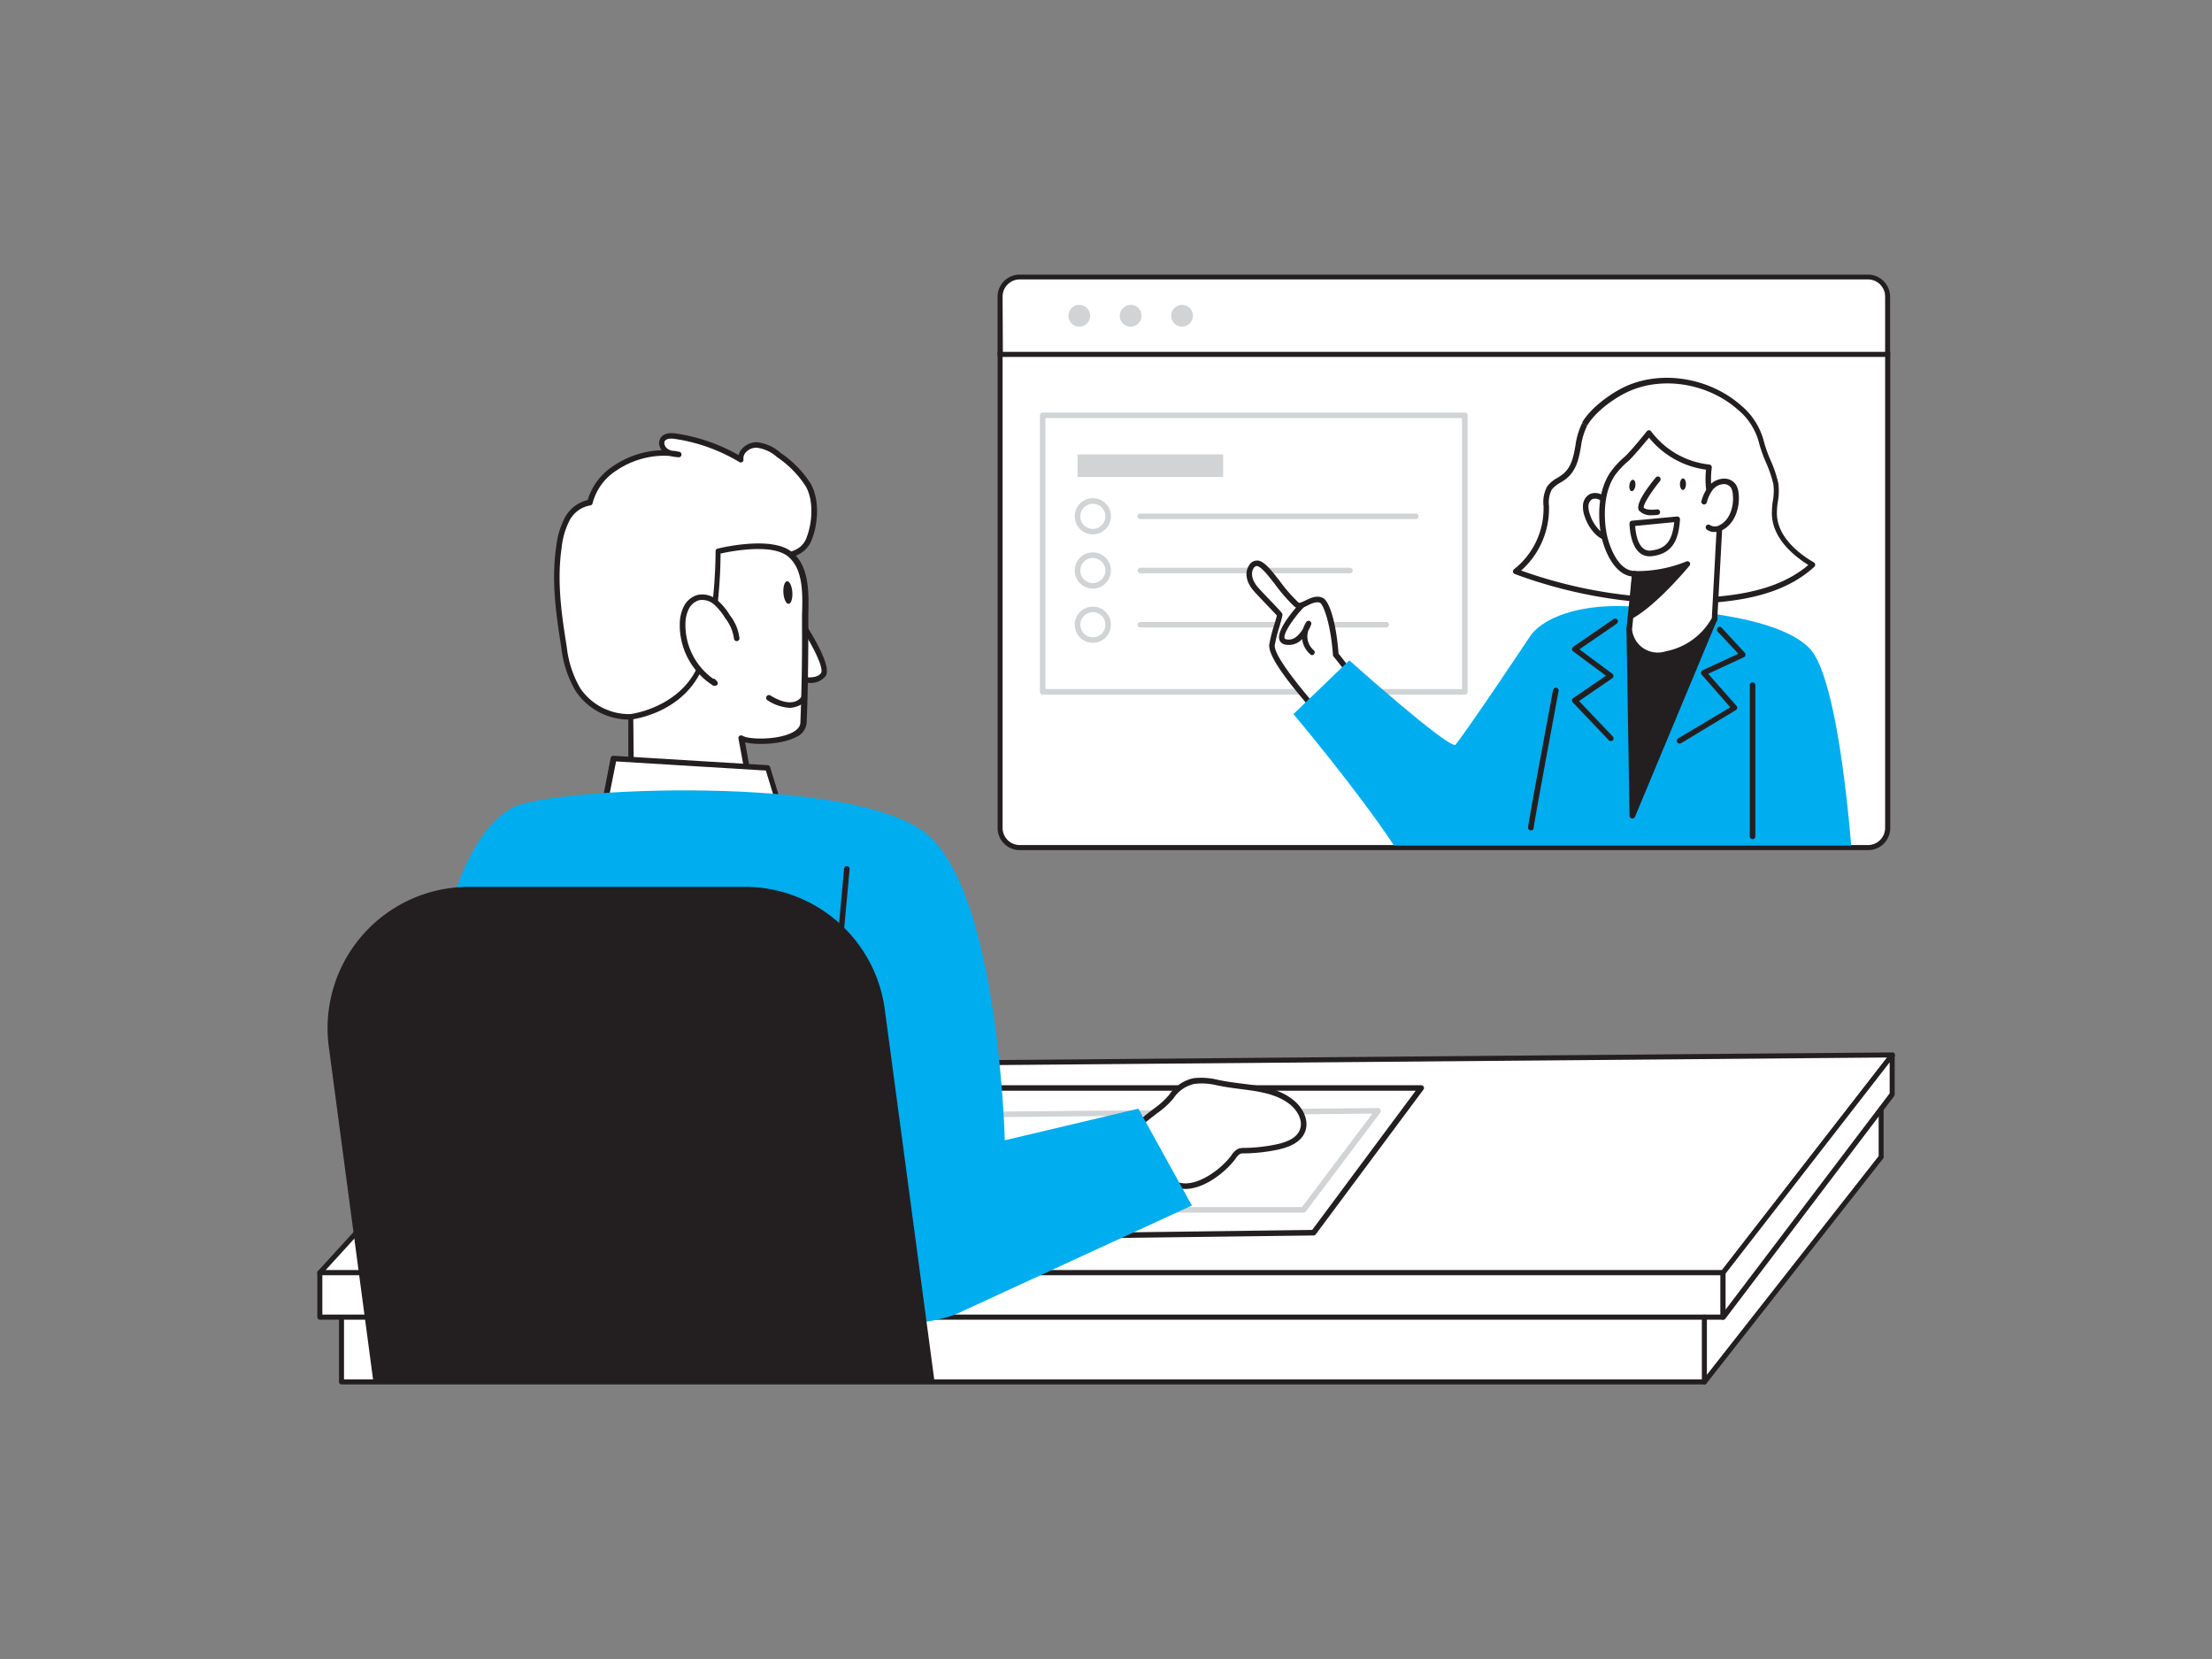 <?xml version="1.0" encoding="UTF-8"?> <svg xmlns="http://www.w3.org/2000/svg" viewBox="0 0 400 300"><rect x="0" y="0" width="400" height="300" fill="#808080" stroke="none"/> <g id="_498_online_lesson_flatline" data-name="#498_online_lesson_flatline"> <polygon points="61.75 238.18 61.75 249.9 308.21 249.9 340.16 209.22 340.16 195.17 61.75 238.18" fill="#fff"></polygon> <path d="M308.21,250.35H61.75a.45.45,0,0,1-.45-.45V238.18a.45.45,0,0,1,.38-.45l278.41-43a.46.46,0,0,1,.37.11.44.44,0,0,1,.16.34v14.05a.42.42,0,0,1-.1.28l-31.95,40.68A.46.46,0,0,1,308.21,250.35Zm-246-.91H308l31.72-40.38V195.71L62.21,238.57Z" fill="#231f20"></path> <path d="M114.12,129.62a11.17,11.17,0,0,1-9.61-4.9,19.26,19.26,0,0,1-2.52-7.65c-.95-6.09-1.83-12.07-.92-18.19a14,14,0,0,1,1.5-5,5.74,5.74,0,0,1,4.1-3,10.63,10.63,0,0,1,4.57-6.23,15.81,15.81,0,0,1,11.52-2.48,4.38,4.38,0,0,1-2.33-.65,1.61,1.61,0,0,1-.52-2.14c.49-.66,1.46-.63,2.27-.51A31.85,31.85,0,0,1,134,83.09c-.22-1.47,1.39-2.7,2.88-2.66a7.3,7.3,0,0,1,4,1.84,19,19,0,0,1,5.27,5.41c1.52,2.65,1.3,6.79.22,9.58a4.37,4.37,0,0,1-1.67,2.24c-.58.43-1.36.59-1.93,1-1.16.82-.85.33-1.35,1.79-1.08,3.15-1.66,6.14-3.34,9.1a56.92,56.92,0,0,1-5.7,8,30.47,30.47,0,0,1-11.8,9A17,17,0,0,1,114.12,129.62Z" fill="#fff"></path> <path d="M114.24,130.12h-.13a11.63,11.63,0,0,1-10-5.13,19.79,19.79,0,0,1-2.6-7.85c-.88-5.58-1.88-11.91-.92-18.33a14.6,14.6,0,0,1,1.55-5.2,6.36,6.36,0,0,1,4.13-3.19,11.22,11.22,0,0,1,4.7-6.2,16.61,16.61,0,0,1,8.68-2.81,2.47,2.47,0,0,1-.44-1,1.75,1.75,0,0,1,.31-1.31c.74-1,2.24-.78,2.74-.71a32.74,32.74,0,0,1,11.3,3.9,2.64,2.64,0,0,1,.62-1.13,3.56,3.56,0,0,1,2.73-1.19,7.7,7.7,0,0,1,4.28,1.95,19,19,0,0,1,5.41,5.55c1.62,2.84,1.35,7.18.24,10A4.75,4.75,0,0,1,145,99.9a5.41,5.41,0,0,1-1.11.59,4.39,4.39,0,0,0-.84.42l-.55.37c-.28.18-.28.18-.43.63l-.18.54c-.31.92-.59,1.82-.86,2.72a30.25,30.25,0,0,1-2.51,6.47,58.33,58.33,0,0,1-5.76,8.07,30.76,30.76,0,0,1-12,9.09A17.5,17.5,0,0,1,114.24,130.12Zm5.85-47.71a15.49,15.49,0,0,0-8.57,2.64A10,10,0,0,0,107.16,91a.51.51,0,0,1-.43.4A5.22,5.22,0,0,0,103,94.1,13.86,13.86,0,0,0,101.57,99c-.93,6.26.05,12.51.92,18a19,19,0,0,0,2.44,7.46,10.71,10.71,0,0,0,9.19,4.67h0a16.57,16.57,0,0,0,6.27-1.25,29.71,29.71,0,0,0,11.6-8.79,57.88,57.88,0,0,0,5.66-7.93,30.22,30.22,0,0,0,2.43-6.27c.27-.91.55-1.82.87-2.76l.17-.52c.23-.7.29-.81.84-1.16l.52-.35a5.37,5.37,0,0,1,1-.52,4.85,4.85,0,0,0,.91-.47,3.81,3.81,0,0,0,1.5-2c1-2.61,1.28-6.59-.18-9.15a18.21,18.21,0,0,0-5.14-5.26,6.91,6.91,0,0,0-3.71-1.74,2.57,2.57,0,0,0-2,.85,1.55,1.55,0,0,0-.42,1.24.49.49,0,0,1-.75.5,31.6,31.6,0,0,0-11.64-4.18c-.94-.14-1.53,0-1.79.32a.76.76,0,0,0-.12.56,1.4,1.4,0,0,0,.54.88,2.35,2.35,0,0,0,.85.38c.42,0,.85.1,1.27.18a.5.5,0,0,1-.13,1,9.45,9.45,0,0,1-1.3-.18C121,82.43,120.54,82.41,120.09,82.41Z" fill="#231f20"></path> <path d="M144.22,111.59s5.83,8.57,4.67,10.38-5.1.67-5.1.67" fill="#fff"></path> <path d="M146.27,123.49a10.34,10.34,0,0,1-2.62-.37.51.51,0,0,1-.34-.62.49.49,0,0,1,.62-.34c1,.28,3.76.76,4.54-.46.61-1-1.95-5.84-4.66-9.83a.5.5,0,0,1,.83-.56c1.41,2.07,5.92,9,4.67,10.93A3.45,3.45,0,0,1,146.27,123.49Z" fill="#231f20"></path> <path d="M142.86,100.18c3.67,2.92,2.7,9.21,2.72,13.29q0,8.63-.3,17.23c-.15,3.64-9.57,3.84-11.25,2.77l1.77,9.6-21.68-2.34V129.62s8.74-1.06,12.33-8.53,3.45-21.4,3.45-21.4S139.27,97.33,142.86,100.18Z" fill="#fff"></path> <path d="M135.8,143.57h-.05l-21.69-2.35a.49.49,0,0,1-.44-.49V129.62a.49.49,0,0,1,.44-.5c.08,0,8.51-1.12,11.94-8.24s3.4-21,3.4-21.18a.49.49,0,0,1,.38-.49c.39-.1,9.65-2.39,13.39.58h0c3.25,2.58,3.09,7.51,3,11.47,0,.78,0,1.53,0,2.21,0,5.73-.07,11.53-.3,17.25a3.11,3.11,0,0,1-2,2.6c-2.47,1.3-7,1.45-9.13.92L136.3,143a.53.53,0,0,1-.13.43A.51.51,0,0,1,135.8,143.57Zm-21.18-3.29,20.57,2.22-1.65-8.94a.48.48,0,0,1,.21-.5.52.52,0,0,1,.55,0c1.08.69,6.37.79,9-.62.92-.48,1.4-1.07,1.43-1.75.23-5.7.33-11.49.3-17.2,0-.7,0-1.46,0-2.26.12-3.73.27-8.38-2.59-10.65h0c-3-2.35-10.38-.87-12.14-.48,0,2.38-.21,14.36-3.5,21.22s-10.42,8.41-12.28,8.74Z" fill="#231f20"></path> <path d="M133.26,115.41a7.76,7.76,0,0,0-1.66-3.92,11.19,11.19,0,0,0-2.11-2.58,3.8,3.8,0,0,0-3.11-.9,3.53,3.53,0,0,0-2.23,1.81,6.83,6.83,0,0,0-.68,2.86,12.33,12.33,0,0,0,5.83,10.85l-.32-.34" fill="#fff"></path> <path d="M129.3,124A.48.48,0,0,1,129,124a12.9,12.9,0,0,1-6.07-11.3,7.15,7.15,0,0,1,.74-3.07,4,4,0,0,1,2.56-2.07,4.2,4.2,0,0,1,3.53,1,11.4,11.4,0,0,1,2.22,2.69,8.21,8.21,0,0,1,1.74,4.18.5.5,0,0,1-.48.51.52.52,0,0,1-.52-.48,7.53,7.53,0,0,0-1.57-3.66,10.75,10.75,0,0,0-2-2.47,3.25,3.25,0,0,0-2.68-.8,3,3,0,0,0-1.9,1.56,6.15,6.15,0,0,0-.62,2.64,11.94,11.94,0,0,0,5,10,.49.49,0,0,1,.41.15l.32.34a.49.49,0,0,1,0,.65A.48.48,0,0,1,129.3,124Z" fill="#231f20"></path> <ellipse cx="142.48" cy="107.14" rx="0.81" ry="2.05" transform="translate(-6.88 9.82) rotate(-3.85)" fill="#231f20"></ellipse> <path d="M109.39,145l1.53-7.86,27.86,1.7,1.75,5.67S125.23,152.43,109.39,145Z" fill="#fff"></path> <path d="M123.85,148.67a34.53,34.53,0,0,1-14.67-3.18.5.5,0,0,1-.28-.55l1.53-7.87a.48.48,0,0,1,.52-.4l27.86,1.7a.49.49,0,0,1,.45.35L141,144.4a.49.49,0,0,1-.25.59A41,41,0,0,1,123.85,148.67ZM110,144.74c14,6.31,27.56.65,30-.46l-1.51-4.94-27.08-1.65Z" fill="#231f20"></path> <path d="M145.43,126.16s-1.56,3-6.44,0" fill="#fff"></path> <path d="M142.83,128a8.08,8.08,0,0,1-4.1-1.41.51.51,0,0,1,.53-.86c1.72,1.07,3.23,1.47,4.36,1.17a2.27,2.27,0,0,0,1.37-1,.5.5,0,0,1,.89.46,3.29,3.29,0,0,1-2,1.46A3.93,3.93,0,0,1,142.83,128Z" fill="#231f20"></path> <polygon points="311.59 230.15 57.83 230.15 91.79 192.89 342.17 190.77 311.59 230.15" fill="#fff"></polygon> <path d="M311.59,230.6H57.83a.43.43,0,0,1-.41-.27.44.44,0,0,1,.08-.49l34-37.25a.43.43,0,0,1,.33-.15l250.38-2.13h0a.47.47,0,0,1,.41.25.5.5,0,0,1-.05.49L312,230.43A.46.46,0,0,1,311.59,230.6Zm-252.72-.91H311.36l29.87-38.46L92,193.35Z" fill="#231f20"></path> <polygon points="237.54 222.91 256.97 196.74 166.63 196.74 139.56 224.17 237.54 222.91" fill="#fff"></polygon> <path d="M139.56,224.67a.49.49,0,0,1-.46-.3.51.51,0,0,1,.1-.55l27.08-27.43a.47.47,0,0,1,.35-.15H257a.5.5,0,0,1,.4.8L237.94,223.2a.51.51,0,0,1-.39.21l-98,1.26Zm27.28-27.43-26.07,26.42,96.52-1.25L256,197.24Zm70.7,25.67h0Z" fill="#231f20"></path> <polygon points="249.18 200.87 235.7 218.77 148.64 218.77 169 201.62 249.18 200.87" fill="#fff"></polygon> <path d="M235.7,219.27H148.64a.5.5,0,0,1-.32-.89l20.35-17.15a.54.54,0,0,1,.32-.11l80.18-.75a.48.48,0,0,1,.45.27.51.51,0,0,1,0,.53l-13.48,17.9A.51.51,0,0,1,235.7,219.27Zm-85.69-1h85.44l12.72-16.89-79,.73Z" fill="#d1d3d4"></path> <rect x="57.83" y="230.15" width="253.75" height="8.03" fill="#fff"></rect> <path d="M311.59,238.64H57.83a.46.46,0,0,1-.45-.46v-8a.46.46,0,0,1,.45-.46H311.59a.46.46,0,0,1,.45.46v8A.46.46,0,0,1,311.59,238.64Zm-253.3-.92H311.13V230.6H58.29Z" fill="#231f20"></path> <path d="M213.18,214.34c3.47.87,8-2.58,9.83-5.12a2.76,2.76,0,0,1,1.05-1,2.38,2.38,0,0,1,.92-.12,31.31,31.31,0,0,0,5.87-.65c1.88-.4,4-1.18,4.64-3s-.38-3.81-1.84-5c-3.32-2.8-8.11-2.65-12.38-3.43a15.7,15.7,0,0,0-5.35-.52,6.59,6.59,0,0,0-4.09,2.8,18.63,18.63,0,0,1-3.54,3.12q-2.85,2.24-5.62,4.54c3,2.53,6,6,9.38,8A4.4,4.4,0,0,0,213.18,214.34Z" fill="#fff"></path> <path d="M214.34,215a5.07,5.07,0,0,1-1.29-.16h0a4.7,4.7,0,0,1-1.25-.51,38.54,38.54,0,0,1-6.38-5.23c-1.06-1-2-1.94-3.07-2.79a.5.5,0,0,1,0-.77c1.87-1.55,3.76-3.08,5.63-4.54l.73-.56a14.23,14.23,0,0,0,2.72-2.47,7.07,7.07,0,0,1,4.41-3,12.47,12.47,0,0,1,4.56.34l1,.18c1,.18,2.07.32,3.1.45,3.38.42,6.87.86,9.51,3.09,1.56,1.3,2.78,3.54,2,5.6-.63,1.63-2.26,2.7-5,3.28a31.35,31.35,0,0,1-6,.66,2.07,2.07,0,0,0-.74.08,2.15,2.15,0,0,0-.76.77l-.08.11C221.67,211.91,217.81,215,214.34,215Zm-1-1.13c3.12.79,7.48-2.42,9.31-4.92l.07-.1a2.91,2.91,0,0,1,1.19-1.11,2.86,2.86,0,0,1,1.09-.16,30.37,30.37,0,0,0,5.79-.64c2.38-.5,3.78-1.37,4.27-2.66.62-1.59-.41-3.4-1.69-4.48-2.42-2-5.76-2.45-9-2.86-1-.13-2.12-.27-3.15-.46l-1-.18A11.46,11.46,0,0,0,216,196a6.07,6.07,0,0,0-3.79,2.61,14.94,14.94,0,0,1-2.91,2.66l-.71.55c-1.71,1.33-3.44,2.73-5.15,4.14.89.77,1.78,1.62,2.65,2.44a38,38,0,0,0,6.21,5.1,3.74,3.74,0,0,0,1,.4Z" fill="#231f20"></path> <path d="M74.94,243.48S70.88,157.62,92.8,146c6.82-3.62,61.84-6.09,74.83,4.84S181.7,206.2,181.7,206.2l24.16-5.72L215.53,218s-35.59,16.36-42.4,19.53C161.49,242.94,74.94,243.48,74.94,243.48Z" fill="#00adef"></path> <path d="M148.64,206.41h0a.5.5,0,0,1-.45-.55l4.45-48.78a.5.5,0,0,1,1,.09L149.14,206A.5.5,0,0,1,148.64,206.41Z" fill="#231f20"></path> <path d="M134.71,160.37H84.79a25.55,25.55,0,0,0-25.33,28.92l8.06,60.61H169l-9-67.35A25.55,25.55,0,0,0,134.71,160.37Z" fill="#231f20"></path> <path d="M187.06,221.27c3.22,0,3.22-5,0-5s-3.22,5,0,5Z" fill="#00adef"></path> <path d="M187.78,221.27c3.22,0,3.23-5,0-5s-3.22,5,0,5Z" fill="#00adef"></path> <polygon points="311.59 238.18 342.17 197.86 342.17 190.77 311.59 230.15 311.59 238.18" fill="#fff"></polygon> <path d="M311.59,238.64l-.15,0a.44.44,0,0,1-.31-.43v-8a.42.42,0,0,1,.1-.28l30.58-39.38a.44.44,0,0,1,.5-.16.46.46,0,0,1,.31.44v7.09a.47.47,0,0,1-.09.28L312,238.46A.47.47,0,0,1,311.59,238.64Zm.45-8.34v6.52l29.67-39.11V192.1Z" fill="#231f20"></path> <path d="M308.21,250.35a.46.46,0,0,1-.46-.45V238.18a.47.47,0,0,1,.46-.46.46.46,0,0,1,.45.46V249.9A.45.45,0,0,1,308.21,250.35Z" fill="#231f20"></path> <path d="M180.85,63.85h160.5a0,0,0,0,1,0,0v85.87a3.55,3.55,0,0,1-3.55,3.55H184.4a3.55,3.55,0,0,1-3.55-3.55V63.85A0,0,0,0,1,180.85,63.85Z" fill="#fff"></path> <path d="M337.79,153.73H184.4a4,4,0,0,1-4-4V63.85a.46.46,0,0,1,.46-.46h160.5a.47.47,0,0,1,.46.46v85.87A4,4,0,0,1,337.79,153.73ZM181.3,64.31v85.41a3.1,3.1,0,0,0,3.1,3.09H337.79a3.1,3.1,0,0,0,3.1-3.09V64.31Z" fill="#231f20"></path> <path d="M184.4,50.1H337.79a3.55,3.55,0,0,1,3.55,3.55V64.09a0,0,0,0,1,0,0H180.85a0,0,0,0,1,0,0V53.66A3.55,3.55,0,0,1,184.4,50.1Z" fill="#fff"></path> <path d="M341.35,64.54H180.85a.45.45,0,0,1-.46-.45V53.66a4,4,0,0,1,4-4H337.79a4,4,0,0,1,4,4V64.09A.46.46,0,0,1,341.35,64.54Zm-160-.91H340.89v-10a3.1,3.1,0,0,0-3.1-3.1H184.4a3.1,3.1,0,0,0-3.1,3.1Z" fill="#231f20"></path> <rect x="188.55" y="75.09" width="76.35" height="50.01" fill="#fff"></rect> <path d="M264.89,125.61H188.55a.5.5,0,0,1-.5-.5v-50a.5.5,0,0,1,.5-.5h76.34a.5.5,0,0,1,.5.5v50A.5.5,0,0,1,264.89,125.61Zm-75.84-1h75.34v-49H189.05Z" fill="#d1d3d4"></path> <circle cx="197.62" cy="93.37" r="2.77" fill="#fff"></circle> <path d="M197.62,96.63a3.27,3.27,0,1,1,3.27-3.26A3.27,3.27,0,0,1,197.62,96.63Zm0-5.53a2.27,2.27,0,1,0,2.27,2.27A2.27,2.27,0,0,0,197.62,91.1Z" fill="#d1d3d4"></path> <path d="M256,93.87h-49.8a.51.51,0,0,1-.5-.5.5.5,0,0,1,.5-.5H256a.5.5,0,0,1,.5.5A.5.5,0,0,1,256,93.87Z" fill="#d1d3d4"></path> <circle cx="197.62" cy="103.17" r="2.77" fill="#fff"></circle> <path d="M197.62,106.43a3.27,3.27,0,1,1,3.27-3.26A3.27,3.27,0,0,1,197.62,106.43Zm0-5.53a2.27,2.27,0,1,0,2.27,2.27A2.27,2.27,0,0,0,197.62,100.9Z" fill="#d1d3d4"></path> <path d="M244.11,103.67H206.23a.5.5,0,0,1,0-1h37.88a.5.5,0,0,1,0,1Z" fill="#d1d3d4"></path> <circle cx="197.62" cy="112.97" r="2.77" fill="#fff"></circle> <path d="M197.62,116.24a3.27,3.27,0,1,1,3.27-3.27A3.28,3.28,0,0,1,197.62,116.24Zm0-5.54a2.27,2.27,0,1,0,2.27,2.27A2.27,2.27,0,0,0,197.62,110.7Z" fill="#d1d3d4"></path> <path d="M250.68,113.47H206.23a.5.5,0,0,1,0-1h44.45a.5.5,0,0,1,0,1Z" fill="#d1d3d4"></path> <rect x="194.85" y="82.17" width="26.33" height="4.08" fill="#d1d3d4"></rect> <path d="M244.73,122.48c-1-1.25-2.16-2.85-3.19-4.08-.44-6-1.79-9.39-2.56-9.82-1.1-.61-2.36.35-3.52.83a1.12,1.12,0,0,1-.67.1,1.26,1.26,0,0,1-.46-.3c-2.68-2.37-5.06-6.84-6.82-7.33-1.18-.33-2.77,2.06-.3,4.78,1.38,1.52,4.15,4.33,4.2,4.51s-1.21,3.94-1.39,5.42c-.33,2.71,7.67,11.42,9.32,13.47Z" fill="#fff"></path> <path d="M239.34,130.56a.5.5,0,0,1-.39-.18c-.28-.35-.73-.88-1.3-1.54-4.08-4.76-8.41-10-8.12-12.31a27.42,27.42,0,0,1,.93-3.67c.18-.59.37-1.25.44-1.55-.28-.32-1.08-1.16-1.8-1.91s-1.66-1.74-2.26-2.4c-1.73-1.9-1.67-3.68-1-4.72a1.67,1.67,0,0,1,1.83-.88c1.15.31,2.36,1.88,3.77,3.7a28.06,28.06,0,0,0,3.25,3.74,1,1,0,0,0,.26.19.79.79,0,0,0,.35-.09c.24-.1.49-.22.75-.35,1-.49,2.11-1,3.2-.45s2.37,4.23,2.8,10.06c.54.65,1.11,1.39,1.67,2.13s1,1.27,1.43,1.83a.5.5,0,0,1,0,.61l-5.39,7.58a.47.47,0,0,1-.39.21Zm-12.05-28.21a.85.85,0,0,0-.63.45c-.42.7-.44,2,.92,3.53.6.66,1.46,1.56,2.25,2.38,2,2.1,2,2.14,2.06,2.32s0,.43-.47,2.11a29.41,29.41,0,0,0-.9,3.51c-.25,2,5.45,8.7,7.89,11.54l.9,1.05,4.79-6.74c-.39-.49-.8-1-1.2-1.56-.59-.77-1.19-1.55-1.75-2.22a.44.44,0,0,1-.11-.29c-.44-6-1.81-9.14-2.31-9.41s-1.42,0-2.27.47c-.27.13-.54.27-.81.38a1.5,1.5,0,0,1-1,.12,1.64,1.64,0,0,1-.68-.41,28.69,28.69,0,0,1-3.37-3.87c-1.19-1.53-2.41-3.12-3.25-3.35Z" fill="#231f20"></path> <path d="M244,119.41s17.39,15.57,19.18,15.31c3-3.87,13.67-19.9,13.67-19.9,2.71-3.57,10.52-6.33,21.69-4.8,0,0,24.78.51,29.58,8.39,2.76,4.54,5.11,16.63,6.64,34.5H252.09c-6.74-10.19-18.19-23.78-18.19-23.78Z" fill="#00adef"></path> <polygon points="294.62 113.72 295.17 147.54 310.05 111.87 294.62 113.72" fill="#231f20"></polygon> <path d="M295.17,148h-.1a.5.5,0,0,1-.4-.49l-.55-33.82a.49.49,0,0,1,.44-.5L310,111.38a.47.47,0,0,1,.45.19.5.5,0,0,1,.07.5l-14.88,35.67A.5.5,0,0,1,295.17,148Zm-.05-33.87.51,31,13.62-32.67Z" fill="#231f20"></path> <path d="M286.57,76.72l.07-.13c1.54-2.56,5-5.13,7.79-6.34,6.56-2.88,14.83-1.26,20.15,3.42a12,12,0,0,1,4,6.48c.62,2.4,2.09,4.85,2.55,7.3.34,1.82-.32,3.68-.26,5.54.13,4,3.5,7.09,6.92,9.14-5,4.57-12.12,6-18.89,6.4a85.11,85.11,0,0,1-34.84-5.2,14.4,14.4,0,0,0,5.52-11.26c0-1.33-.16-2.77.59-3.86s1.86-1.37,2.76-2.11C285.81,83.76,284.91,79.65,286.57,76.72Z" fill="#fff"></path> <path d="M303.87,109.18a86.12,86.12,0,0,1-29.95-5.38.51.51,0,0,1-.32-.4.52.52,0,0,1,.19-.47,13.93,13.93,0,0,0,5.33-10.86V91.5a5.92,5.92,0,0,1,.69-3.58,5.61,5.61,0,0,1,1.83-1.51,10.08,10.08,0,0,0,1-.69c1.55-1.28,1.89-3.15,2.25-5.14a13.19,13.19,0,0,1,1.23-4.11h0l.43.25-.41-.28,0-.11c1.61-2.68,5.25-5.31,8-6.54,6.55-2.88,15.06-1.44,20.68,3.51a12.59,12.59,0,0,1,4.2,6.72,24.15,24.15,0,0,0,1.16,3.22,21.49,21.49,0,0,1,1.39,4.12,10.8,10.8,0,0,1-.08,3.36,13.42,13.42,0,0,0-.17,2.25c.12,4,3.7,7,6.68,8.73a.47.47,0,0,1,.24.38.49.49,0,0,1-.16.42c-4.29,3.92-10.39,6-19.2,6.53C307.28,109.13,305.57,109.18,303.87,109.18Zm-28.78-6A85,85,0,0,0,308.91,108c8.23-.5,14-2.36,18.09-5.83-3.06-1.94-6.46-5-6.59-9.2a14.79,14.79,0,0,1,.18-2.41,9.83,9.83,0,0,0,.09-3,21.59,21.59,0,0,0-1.33-3.92,24.89,24.89,0,0,1-1.21-3.35,11.53,11.53,0,0,0-3.89-6.22c-5.34-4.7-13.41-6.07-19.62-3.34-2.62,1.16-6.06,3.64-7.56,6.14l-.05.09-.45-.22L287,77a12.14,12.14,0,0,0-1.12,3.79c-.37,2.07-.77,4.22-2.6,5.73a9.39,9.39,0,0,1-1.13.77,5,5,0,0,0-1.53,1.23,5.08,5.08,0,0,0-.51,3v.59A15,15,0,0,1,275.09,103.16Z" fill="#231f20"></path> <path d="M291.18,92.57a6,6,0,0,0-1.19-2.2,2,2,0,0,0-2.28-.54,1.92,1.92,0,0,0-1,1.55,4.24,4.24,0,0,0,.31,1.86,7.31,7.31,0,0,0,1.81,3,4.29,4.29,0,0,0,3.18,1.25" fill="#fff"></path> <path d="M291.81,98a4.88,4.88,0,0,1-3.29-1.39,8,8,0,0,1-1.94-3.18,5,5,0,0,1-.33-2.08,2.46,2.46,0,0,1,1.23-2,2.55,2.55,0,0,1,2.87.64,6.38,6.38,0,0,1,1.3,2.37.5.5,0,0,1-.29.65.52.52,0,0,1-.65-.3,5.59,5.59,0,0,0-1.07-2,1.58,1.58,0,0,0-1.71-.44,1.48,1.48,0,0,0-.69,1.15,4,4,0,0,0,.29,1.65,6.87,6.87,0,0,0,1.68,2.78A3.79,3.79,0,0,0,292,97a.51.51,0,0,1,.53.46.5.5,0,0,1-.46.54Z" fill="#231f20"></path> <path d="M295.61,103.77l-1,10s.48,5.67,6.7,4.54a12.6,12.6,0,0,0,8.73-6.39L311,94.56c0-.74-2.65-3.78-1.93-10.1a15.47,15.47,0,0,1-10.83-6.16s-2.89,3.57-4.1,4.67a15.05,15.05,0,0,0-2.56,2.79c-1.92,2.9-2.12,6.9-1.66,10.21C290.29,98.73,292.15,103.83,295.61,103.77Z" fill="#fff"></path> <path d="M299.77,118.91a5.52,5.52,0,0,1-3.46-1.08,6.2,6.2,0,0,1-2.19-4.06l.95-9.53c-3.33-.42-5.23-5.15-5.66-8.2-.35-2.44-.58-7.06,1.74-10.56a15.2,15.2,0,0,1,2.64-2.88c1.17-1.07,4-4.58,4-4.61a.57.57,0,0,1,.42-.19.52.52,0,0,1,.39.23A15.12,15.12,0,0,0,309.1,84a.53.53,0,0,1,.34.19.54.54,0,0,1,.11.37,14.79,14.79,0,0,0,1.51,8.85,3,3,0,0,1,.42,1.21h0l-.94,17.32a.43.43,0,0,1,0,.19,13,13,0,0,1-9.09,6.66A8.66,8.66,0,0,1,299.77,118.91Zm-4.65-5.14a4.67,4.67,0,0,0,6.12,4,12.16,12.16,0,0,0,8.31-6c.08-1.44.92-17.09.93-17.21a6.62,6.62,0,0,0-.32-.72,15.84,15.84,0,0,1-1.66-8.91,16,16,0,0,1-10.3-5.78c-.85,1-2.78,3.34-3.74,4.22A14.46,14.46,0,0,0,292,86c-2.13,3.23-1.91,7.57-1.58,9.87s2,7.37,5.15,7.37h.07a.46.46,0,0,1,.36.16.46.46,0,0,1,.13.39l-1,10Z" fill="#231f20"></path> <path d="M299.77,86.66s-3.65,4.49-3,5.39,2.87.55,2.87.55" fill="#fff"></path> <path d="M298.74,93.17a2.91,2.91,0,0,1-2.33-.82c-.77-1,1.2-3.82,3-6a.5.5,0,0,1,.7-.08.51.51,0,0,1,.07.71c-1.69,2.08-3.06,4.32-2.94,4.81.36.46,1.76.42,2.37.32a.5.5,0,1,1,.16,1A8.11,8.11,0,0,1,298.74,93.17Z" fill="#231f20"></path> <ellipse cx="295.17" cy="87.78" rx="1.04" ry="0.55" transform="translate(169.04 368.71) rotate(-82.38)" fill="#231f20"></ellipse> <ellipse cx="304.33" cy="87.55" rx="1.04" ry="0.55" transform="translate(213.23 390.84) rotate(-89.33)" fill="#231f20"></ellipse> <path d="M308.1,90.75a7,7,0,0,1,1.12-2.37,3.17,3.17,0,0,1,2.58-1.32,2.08,2.08,0,0,1,1.58.85,2.76,2.76,0,0,1,.4,1.19c.33,2.22-.41,5.1-2.49,6.24a2.19,2.19,0,0,1-2.35,0" fill="#fff"></path> <path d="M310,96.2a2.16,2.16,0,0,1-1.34-.43.5.5,0,1,1,.61-.79,1.72,1.72,0,0,0,1.8-.08c1.88-1,2.55-3.66,2.25-5.73a2.44,2.44,0,0,0-.32-1,1.57,1.57,0,0,0-1.19-.63,2.67,2.67,0,0,0-2.17,1.13,6.72,6.72,0,0,0-1,2.2.51.51,0,0,1-.62.34.5.5,0,0,1-.34-.63,7.46,7.46,0,0,1,1.21-2.53,3.65,3.65,0,0,1,3-1.5,2.53,2.53,0,0,1,2,1.06,3.35,3.35,0,0,1,.48,1.39c.35,2.42-.48,5.51-2.75,6.76A3.29,3.29,0,0,1,310,96.2Z" fill="#231f20"></path> <path d="M276.81,150.16h0a.5.5,0,0,1-.49-.49c0-.74,3.77-20.86,4.52-24.89a.5.5,0,1,1,1,.19c-1.78,9.53-4.46,24-4.5,24.71A.5.5,0,0,1,276.81,150.16Z" fill="#231f20"></path> <path d="M316.92,151.74a.5.5,0,0,1-.5-.5V123.9a.5.5,0,0,1,.5-.5.5.5,0,0,1,.5.5v27.34A.5.5,0,0,1,316.92,151.74Z" fill="#231f20"></path> <path d="M303.3,93.89l-8.13.77s0,5.8,3.44,5.42S303,97.47,303.3,93.89Z" fill="#fff"></path> <path d="M298.29,100.6a2.74,2.74,0,0,1-1.87-.71c-1.72-1.53-1.75-5.08-1.75-5.23a.49.49,0,0,1,.45-.5l8.13-.76a.5.5,0,0,1,.4.14.51.51,0,0,1,.15.39c-.23,3.18-1,6.19-5.13,6.65Zm-2.6-5.49c.06.94.32,3.08,1.4,4a1.78,1.78,0,0,0,1.46.44c2.68-.29,3.85-1.7,4.2-5.13Z" fill="#231f20"></path> <path d="M295.61,103.77a23.78,23.78,0,0,0,9.51-1.77s-5.61,6.77-9.95,9.28Z" fill="#231f20"></path> <path d="M295.17,111.78a.5.5,0,0,1-.5-.53l.45-7.51a.46.46,0,0,1,.52-.47,23.66,23.66,0,0,0,9.28-1.73.49.49,0,0,1,.58.77c-.23.28-5.71,6.88-10.08,9.4A.59.59,0,0,1,295.17,111.78Zm.92-7.5-.37,6.06a48.09,48.09,0,0,0,7.73-7.18A26,26,0,0,1,296.09,104.28Z" fill="#231f20"></path> <path d="M291.27,134a.48.48,0,0,1-.36-.16L284.4,127a.5.5,0,0,1,.08-.75l5.93-4.06-5.94-4.41a.5.5,0,0,1,0-.81l7.29-5a.5.5,0,1,1,.57.82l-6.72,4.63,5.95,4.42a.46.46,0,0,1,.2.41.47.47,0,0,1-.22.4l-6,4.12,6.1,6.41a.5.5,0,0,1,0,.71A.52.52,0,0,1,291.27,134Z" fill="#231f20"></path> <path d="M303.71,134.46a.51.51,0,0,1-.43-.25.49.49,0,0,1,.18-.68l9.43-5.63L307.73,122a.49.49,0,0,1-.12-.43.51.51,0,0,1,.28-.36l6.45-3-3.73-4a.5.5,0,0,1,0-.71.51.51,0,0,1,.71,0l4.19,4.55a.5.5,0,0,1,.12.44.47.47,0,0,1-.28.35l-6.46,3,5.12,5.81a.5.5,0,0,1,.12.41.49.49,0,0,1-.24.35L304,134.39A.59.59,0,0,1,303.71,134.46Z" fill="#231f20"></path> <path d="M237.31,118.47a.52.52,0,0,1-.33-.12,4.3,4.3,0,0,1-1.51-2.79,3.26,3.26,0,0,1-3.05,1,1.31,1.31,0,0,1-1.07-.89c-.58-1.83,3-5.83,3.74-6.61a.5.5,0,0,1,.71,0,.5.5,0,0,1,0,.71c-1.9,2-3.78,4.78-3.51,5.63,0,.05.05.16.32.21,1.44.32,2.49-1,3.06-2a4.85,4.85,0,0,1,.55-1.14.5.5,0,0,1,.64-.16.5.5,0,0,1,.25.61,7.68,7.68,0,0,1-.51,1.08,3.27,3.27,0,0,0,1,3.61.51.51,0,0,1,0,.71A.51.51,0,0,1,237.31,118.47Z" fill="#231f20"></path> <circle cx="195.17" cy="57.1" r="1.97" fill="#d1d3d4"></circle> <circle cx="204.46" cy="57.1" r="1.97" fill="#d1d3d4"></circle> <circle cx="213.75" cy="57.1" r="1.97" fill="#d1d3d4"></circle> </g> </svg> 